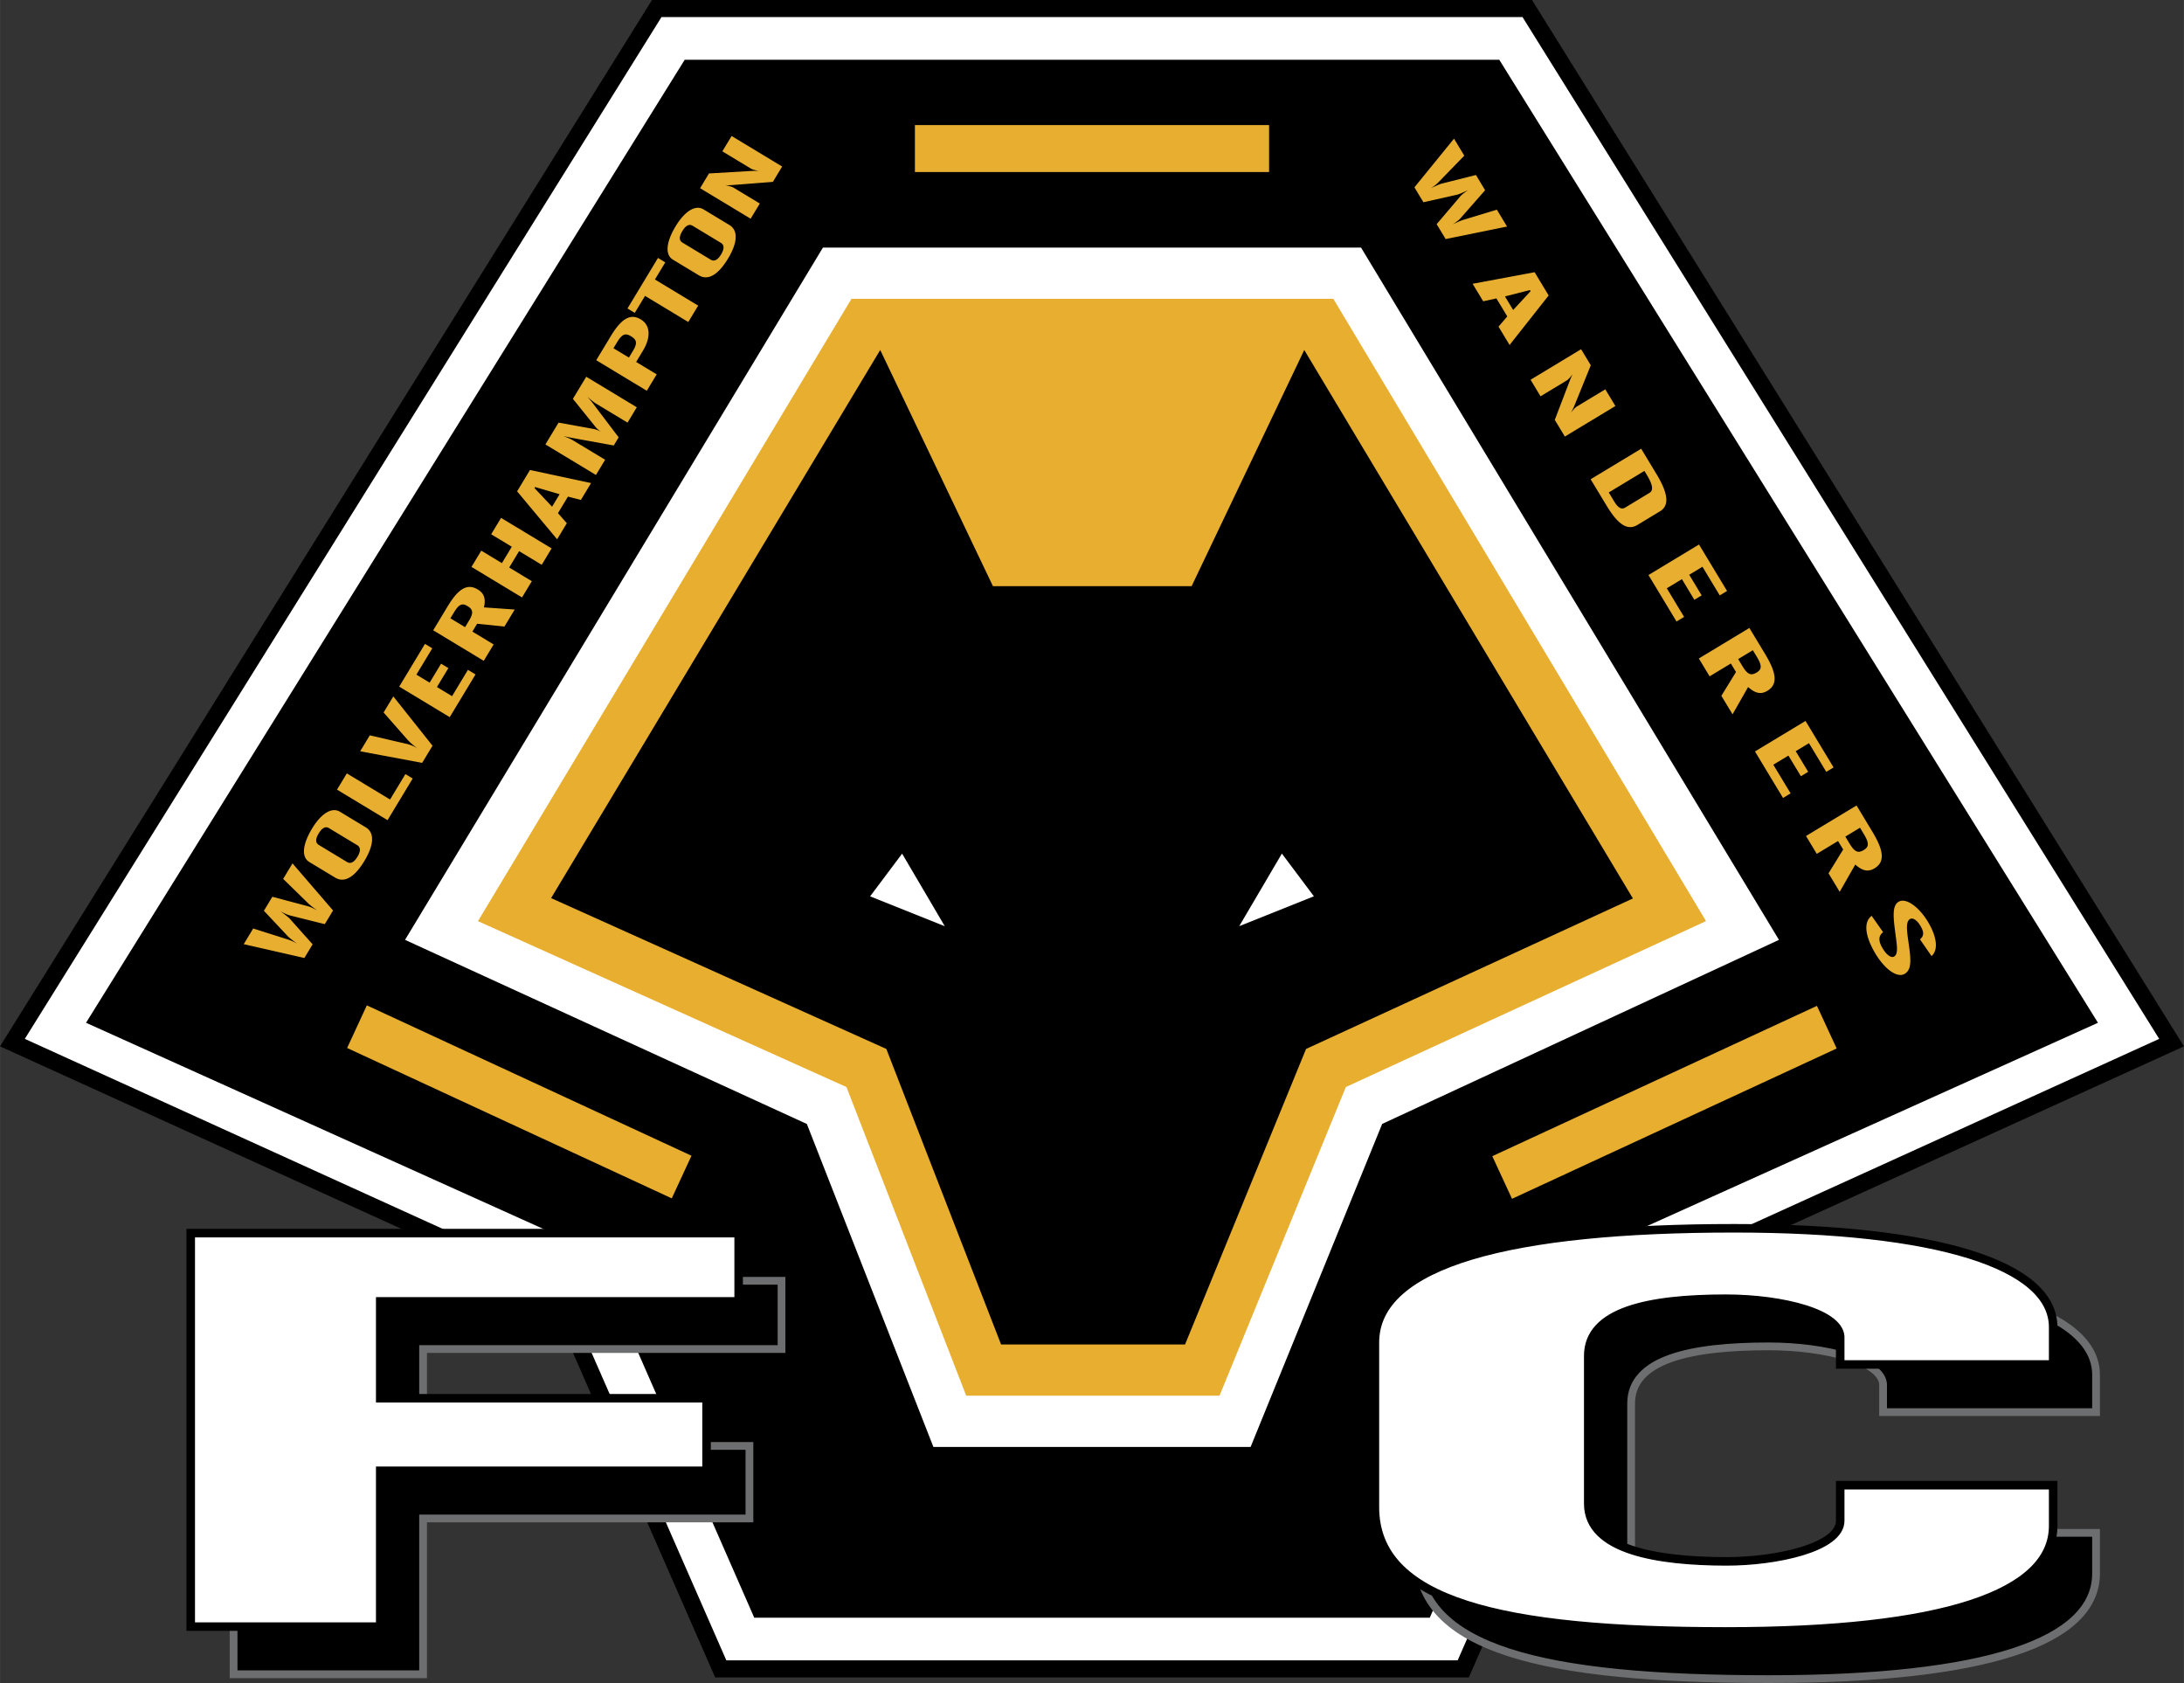<svg xmlns="http://www.w3.org/2000/svg" width="2500" height="1926" viewBox="0 0 218.132 168.053"><rect x="0" y="0" width="218.132" height="168.053" fill="#333333" stroke="none"/><path fill="#fff" stroke="#000" stroke-width="1.705" d="M152.539.853H65.593L1.237 104.108l54.127 24.604 16.622 37.932h74.16l16.621-37.932 54.128-24.604z"/><path d="M149.745 5.967H68.386L8.59 102.127l50.727 22.862 16.013 36.54h67.473l16.013-36.54 50.726-22.862-59.797-96.16zm-11.697 106.26l-13.141 32.254H93.224l-12.637-32.248-40.135-18.385L82.193 24.72h53.744l41.743 69.128-39.632 18.379z"/><g fill="#e8ae30"><path d="M146.249 15.545l-2.516 2.588a3.594 3.594 0 0 1-.724.595l-.1.06c.561-.25.909-.416 1.082-.453l3.423-.862.916 1.52-2.416 2.753c-.201.233-.481.447-.824.654.451-.206.799-.372 1.082-.453l3.333-1.009 1.016 1.683-6.133 1.25-.899-1.488 2.341-2.751c.16-.186.433-.416.825-.653-.591.267-.949.416-1.083.453l-3.405.762-.897-1.487 3.954-4.862 1.025 1.7zM150.313 29.597l2.495-.636.066.114-1.743 1.878-.818-1.356zm-3.232-1.262l1.057 1.749 1.321-.285 1.085 1.798-.875 1.02 1.105 1.831 3.902-4.945-1.4-2.32-6.195 1.152zM157.916 34.87l.969 1.602-1.654 4.078a6.475 6.475 0 0 1-.33.667c.268-.363.475-.554.56-.606l2.875-1.735 1.007 1.667-5.048 3.048-1.007-1.667 1.477-3.858c.07-.175.158-.43.323-.708-.28.347-.476.554-.583.62l-2.639 1.593-.997-1.651 5.047-3.05zM160.68 49.173l3.56-2.15.248.408c.591.981.673 1.535.258 1.786l-2.431 1.468c-.343.207-.688.058-1.092-.612l-.543-.9zm-1.81-1.318l1.58 2.616c1.192 1.978 2.131 2.527 3.095 1.944l2.252-1.36c.937-.565.846-1.737-.35-3.714l-1.53-2.534-5.047 3.048zM169.693 54.371l2.804 4.641-.731.441-1.727-2.86-1.323.799 1.244 2.059-.729.44-1.244-2.06-1.51.911 1.729 2.861-.758.457-2.802-4.641 5.047-3.048zM175.07 64.927l.387.638c.523.867.536 1.26 0 1.584-.558.336-.904.233-1.427-.634l-.424-.703 1.464-.885zm-2.194 1.326l.512.85-1.461 2.377 1.116 1.847 1.555-2.724c.761.678 1.325.739 1.925.376 1.039-.626.945-1.731-.218-3.659l-1.58-2.616-5.048 3.048 1.076 1.782 2.123-1.281zM180.332 71.987l2.802 4.643-.731.44-1.725-2.861-1.325.799 1.245 2.059-.729.44-1.246-2.059-1.508.912 1.729 2.86-.759.458-2.802-4.643 5.049-3.048zM185.775 82.652l.383.638c.524.866.536 1.26 0 1.583-.556.337-.902.233-1.425-.633l-.425-.703 1.467-.885zm-2.195 1.326l.513.85-1.463 2.377 1.115 1.847 1.557-2.724c.761.678 1.324.739 1.926.376 1.036-.626.946-1.73-.22-3.659l-1.578-2.616-5.05 3.049 1.076 1.782 2.124-1.282zM188.08 93.079c-.469.372-.495.878-.04 1.63.393.654.853.979 1.147.801.421-.254.285-1.063.126-2.262-.214-1.633-.353-2.798.312-3.2.729-.44 2.028.495 2.934 1.999.889 1.471 1.065 2.813.359 3.42l-1.155-1.668c.398-.329.433-.707.039-1.36-.336-.556-.751-.84-1.038-.667-.458.276-.301 1.23-.12 2.503.22 1.541.303 2.538-.396 2.96-.745.449-1.97-.417-2.927-2.001-1.045-1.733-1.219-3.167-.383-3.784l1.142 1.629zM25.286 92.713l3.424 1.085c.287.091.571.201.857.374l.101.061c-.486-.375-.797-.604-.912-.735l-2.4-2.555.843-1.397 3.515.934c.295.076.614.228.957.435-.394-.3-.706-.529-.912-.735l-2.48-2.42.934-1.547 4.05 4.701-.825 1.366-3.477-.869c-.236-.061-.563-.197-.957-.435.514.393.816.636.912.735l2.306 2.582-.825 1.366-6.055-1.381.944-1.565zM35.677 84.393c.35.212.356.605.021 1.16-.336.556-.686.733-1.037.522l-2.818-1.701c-.35-.211-.35-.601-.014-1.156.335-.555.679-.737 1.03-.525l2.818 1.7zm-4.79 1.678l2.589 1.563c.922.557 1.937-.041 2.916-1.663.96-1.592 1.038-2.816.143-3.355l-2.589-1.563c-.814-.492-1.883.194-2.781 1.681-.979 1.622-1.064 2.862-.278 3.337zM33.659 78.848l.979-1.622 4.319 2.608 1.532-2.538.729.44-2.512 4.159-5.047-3.047zM36.932 73.426l3.579.829c.327.073.724.19 1.16.455l.093.056a5.962 5.962 0 0 1-1.036-.871l-2.417-2.751.97-1.606 3.916 4.925-1.034 1.711-6.191-1.156.96-1.592zM39.87 68.561l2.575-4.265.729.44-1.587 2.628 1.323.799 1.143-1.892.729.44-1.143 1.892 1.509.911 1.586-2.628.758.458-2.576 4.265-5.046-3.048zM44.983 61.74l.354-.585c.48-.796.808-.967 1.344-.644.558.337.639.673.158 1.468l-.391.646-1.465-.885zm2.196 1.326l.472-.781 2.731.276 1.024-1.696-3.07-.215c.205-.921-.019-1.425-.619-1.788-1.037-.626-1.931-.1-3.001 1.672l-1.45 2.402 5.048 3.049.989-1.637-2.124-1.282zM48.067 54.986l2.06 1.244.988-1.637-2.059-1.244.989-1.637 5.047 3.048-.988 1.637-2.26-1.364-.988 1.637 2.26 1.364-.98 1.622-5.048-3.048.979-1.622zM55.138 50.596l-1.755-1.86.063-.104 2.445.717-.753 1.247zm.504 3.255l.97-1.606-.885-1.006.998-1.651 1.293.33 1.016-1.682-6.101-1.306-1.287 2.132 3.996 4.789zM54.473 44.378l1.314-2.178 3.439.622c.284.048.569.158.84.322a2.527 2.527 0 0 1-.66-.604l-2.187-2.713 1.333-2.208 5.048 3.049-.923 1.532-3.189-1.926c-.143-.086-.417-.293-.807-.651.271.327.461.545.561.687l2.547 3.361-.49.812-4.124-.75c-.499-.096-.787-.167-.869-.176.424.154.735.301.942.426l3.19 1.925-.917 1.518-5.048-3.048zM59.55 35.969l1.451-2.403c1.07-1.771 1.971-2.293 3.001-1.671.986.595 1.002 1.814.213 3.121l-.68 1.126 2.053 1.239-.989 1.637-5.049-3.049zm3.653-.91c.489-.811.393-1.135-.193-1.49-.565-.34-.889-.208-1.388.618l-.354.585 1.545.933.39-.646zM62.67 30.803l3.047-5.046.729.441-1.034 1.711 4.319 2.608-.989 1.636-4.319-2.608-1.025 1.697-.728-.439zM71.995 24.247c.351.211.357.605.022 1.161-.336.556-.687.733-1.037.521l-2.817-1.701c-.35-.211-.35-.6-.014-1.156.335-.555.68-.738 1.03-.525l2.816 1.7zm-4.789 1.678l2.588 1.563c.922.557 1.937-.04 2.915-1.662.961-1.592 1.038-2.817.144-3.356l-2.589-1.563c-.814-.492-1.884.194-2.781 1.681-.979 1.622-1.064 2.861-.277 3.337zM69.923 18.791l.888-1.472 4.27-.25c.061-.004.312-.017.727.008-.439-.081-.703-.178-.788-.229l-2.875-1.736.925-1.532 5.048 3.048-.925 1.532-3.995.313c-.184.013-.443.039-.759.013.43.096.703.178.81.243l2.639 1.593-.917 1.517-5.048-3.048z"/></g><path fill="#e8ae30" d="M85.045 29.834L47.737 91.98l36.805 16.565 11.962 30.821h25.297l12.619-30.822 35.974-16.57-37.226-62.14z"/><path d="M99.172 58.531h19.844l11.25-23.583 32.825 54.765-32.645 15.028-12.088 29.511H99.986l-11.461-29.511-33.484-15.062 32.873-54.731z"/><g fill="#e8ae30"><path d="M69.063 115.404l-1.97 4.256-32.425-15.015 1.97-4.256zM109.065 12.488H91.378v4.688h35.375v-4.688zM181.474 100.438l1.97 4.255-32.427 15.011-1.97-4.255z"/></g><g fill="#fff"><path d="M86.903 89.502l7.459 2.983-4.262-7.246zM131.229 89.496l-7.458 2.984 4.261-7.246z"/></g><g stroke="#6d6e70" stroke-width=".775"><path d="M141.604 138.822c0-8.006 13.792-11.416 35.871-11.416 20.246 0 31.875 3.643 31.875 9.876v3.726h-21.27v-2.569c.193-2.509-5.773-4-11.421-4-7.778 0-13.745 1.278-13.745 5.705v14.766c0 4.675 7.033 5.74 13.745 5.758 5.008.014 11.421-1.37 11.421-4.054v-3.555h21.27v4.054c0 6.841-11.014 10.552-32.69 10.552-22.494 0-35.055-2.967-35.055-12.422v-16.421zM23.329 127.89h54.727v6.819H42.255v9.671h32.596v7.245H42.255v15.556H23.329V127.89z"/></g><g fill="#fff" stroke="#000" stroke-width=".852"><path d="M137.322 134.062c0-8.004 13.791-11.414 35.87-11.414 20.248 0 31.875 3.641 31.875 9.874v3.724h-21.27v-2.567c.192-2.507-5.774-3.999-11.421-3.999-7.778 0-13.745 1.278-13.745 5.704v14.765c0 4.676 7.032 5.742 13.745 5.759 5.007.013 11.421-1.369 11.421-4.054V148.3h21.27v4.054c0 6.841-11.013 10.55-32.69 10.55-22.494 0-35.055-2.963-35.055-12.42v-16.422zM19.048 123.131h54.726v6.819h-35.8v9.669h32.595v7.246H37.974v15.556H19.048v-39.29z"/></g></svg>